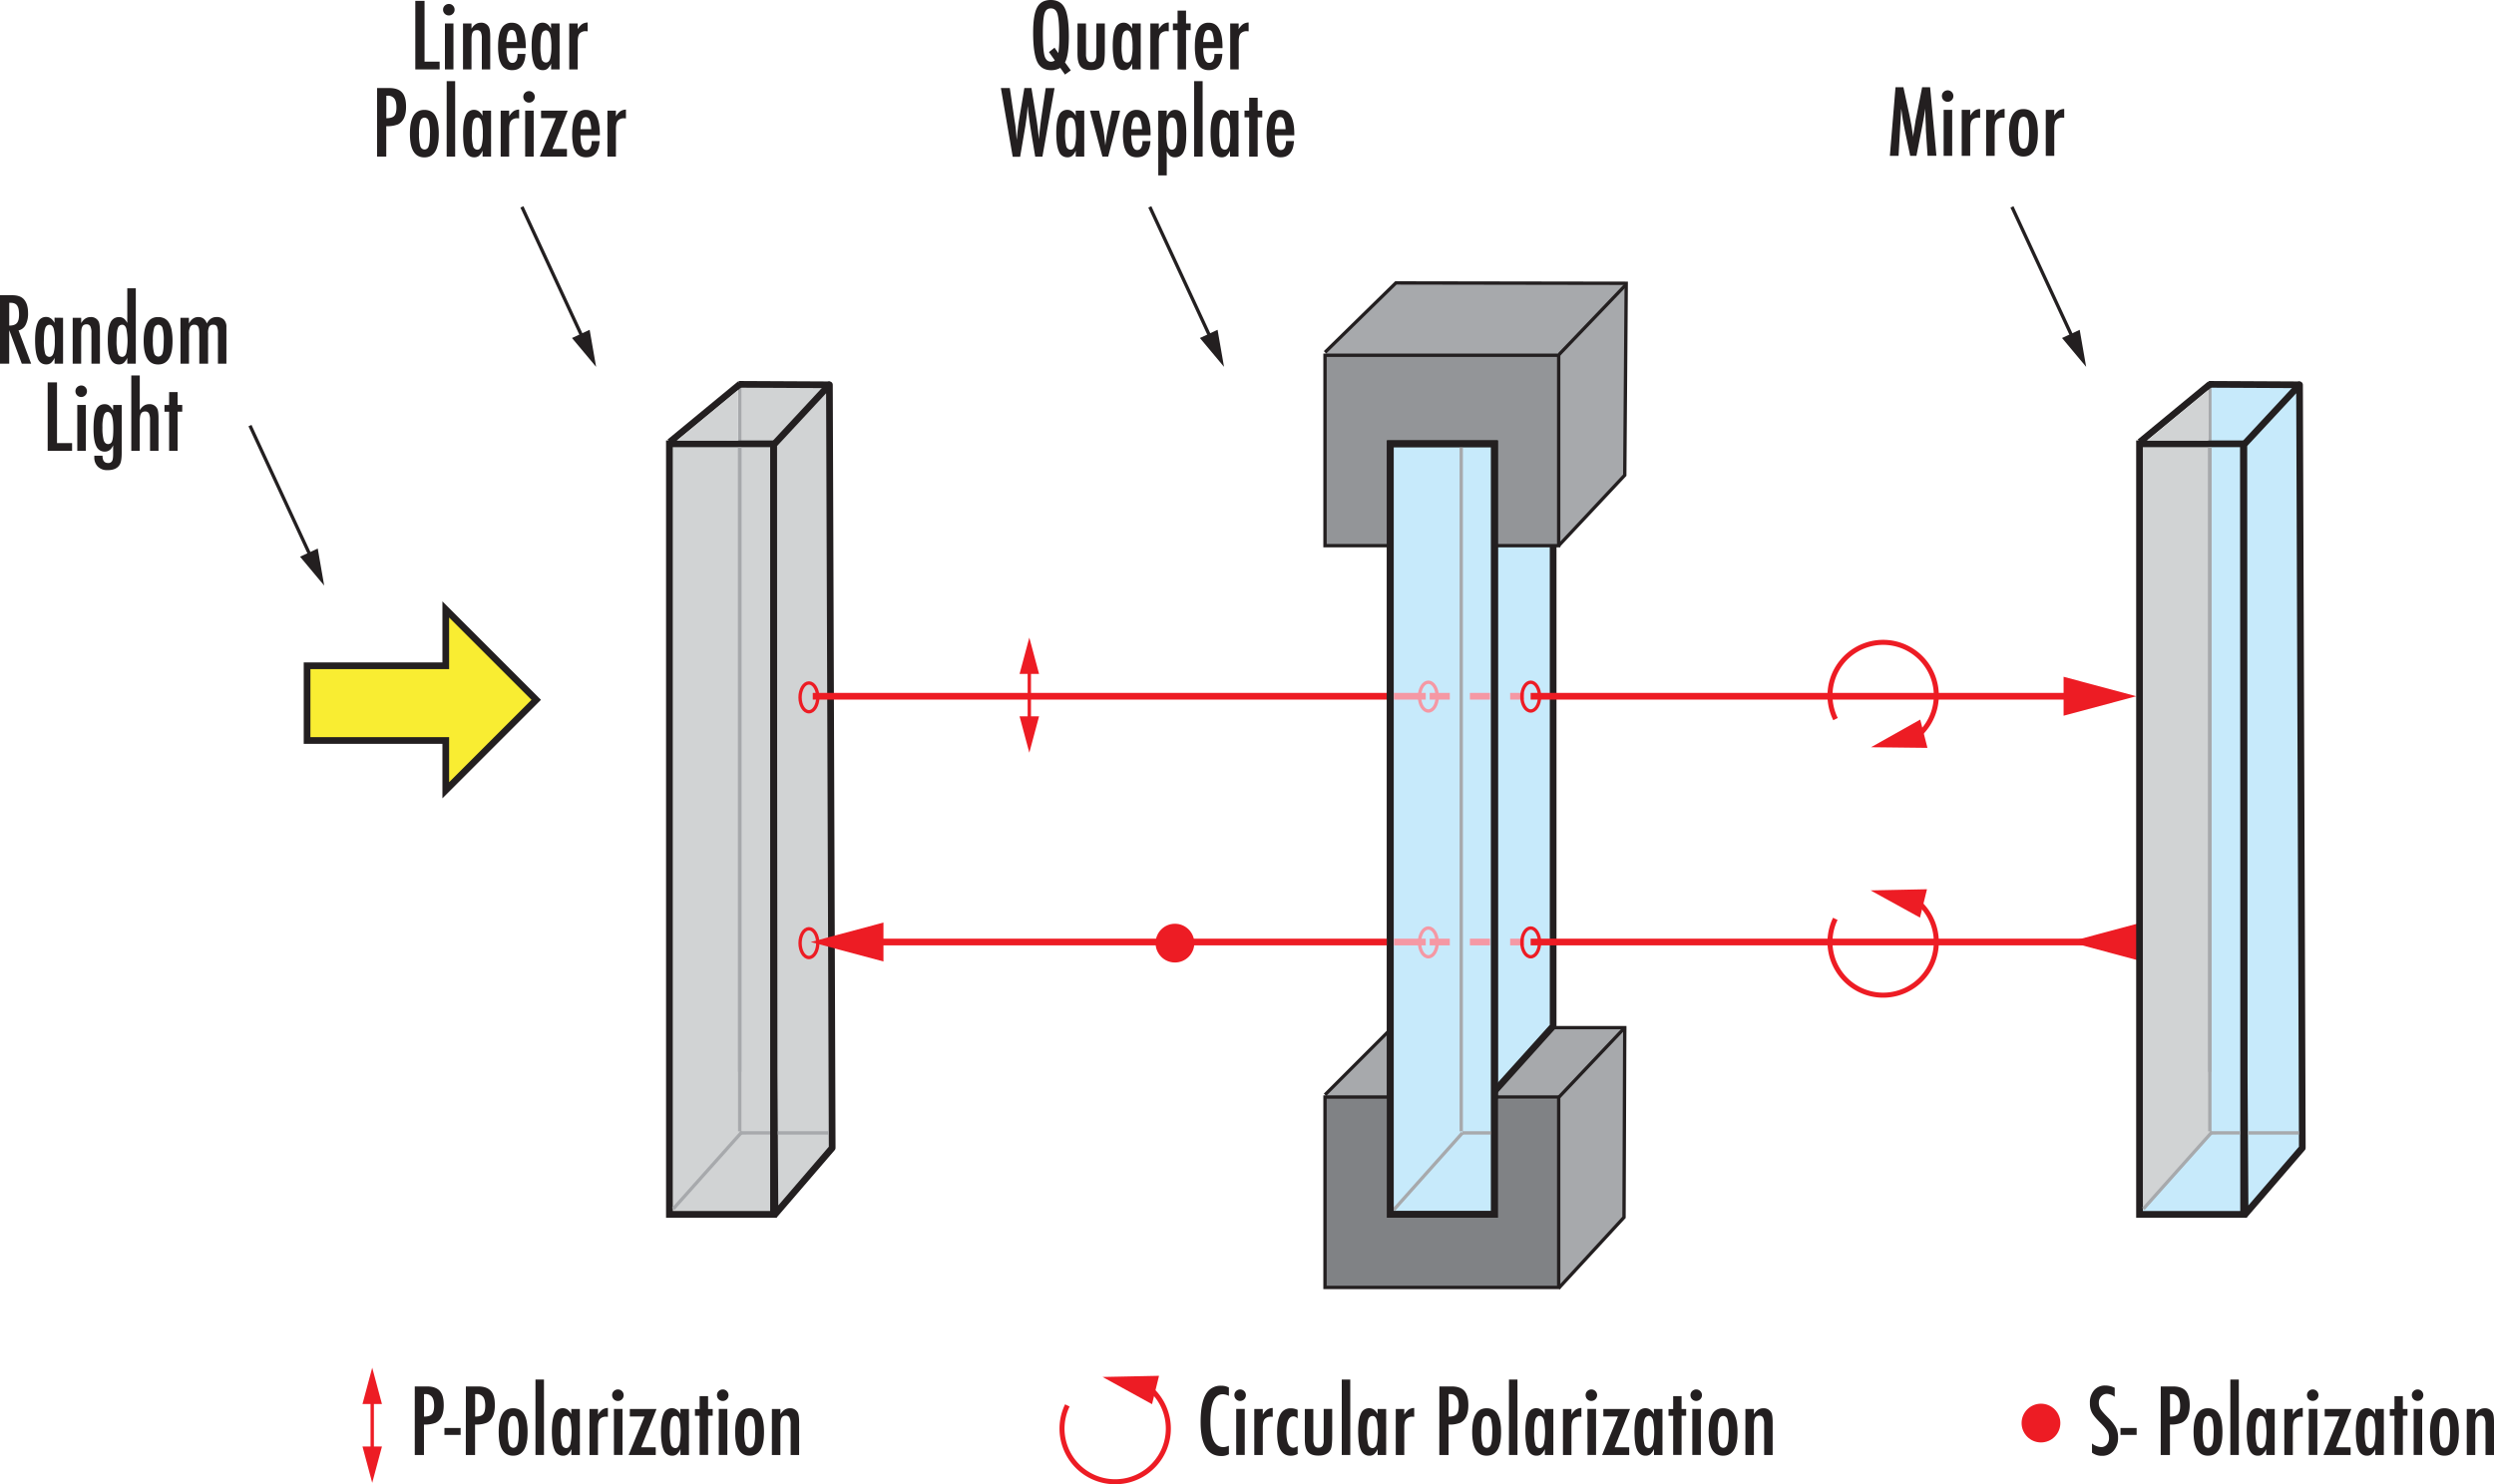 <svg xmlns="http://www.w3.org/2000/svg" xmlns:xlink="http://www.w3.org/1999/xlink" viewBox="0 0 1487.6 885.57"><defs><style>.cls-1,.cls-13,.cls-14,.cls-19,.cls-20,.cls-21,.cls-22,.cls-4,.cls-5,.cls-6,.cls-9{fill:none;}.cls-1,.cls-10,.cls-11,.cls-23,.cls-6,.cls-9{stroke:#231f20;}.cls-1,.cls-10,.cls-11,.cls-13,.cls-14,.cls-18,.cls-19,.cls-20,.cls-21,.cls-22,.cls-23,.cls-5,.cls-9{stroke-miterlimit:10;}.cls-1,.cls-10,.cls-13,.cls-18,.cls-19,.cls-23,.cls-6{stroke-width:4px;}.cls-10,.cls-18,.cls-2{fill:#c7eafb;}.cls-3{fill:#d1d3d4;}.cls-5{stroke:#a7a9ac;}.cls-11,.cls-20,.cls-21,.cls-5,.cls-9{stroke-width:2px;}.cls-6{stroke-linejoin:round;}.cls-7{clip-path:url(#clip-path);}.cls-8{fill:#a7a9ac;}.cls-11{fill:#939598;}.cls-12{fill:#231f20;}.cls-13,.cls-20,.cls-22{stroke:#ed1c24;}.cls-14,.cls-18,.cls-19,.cls-21{stroke:#f598a4;}.cls-14{stroke-width:5px;}.cls-15{fill:#ed1c24;}.cls-16{clip-path:url(#clip-path-2);}.cls-17{fill:#808285;}.cls-18{stroke-dasharray:12;}.cls-22{stroke-width:3px;}.cls-23{fill:#f9ed32;}</style><clipPath id="clip-path"><rect class="cls-1" x="399.28" y="264.8" width="62.09" height="459.74"/></clipPath><clipPath id="clip-path-2"><rect class="cls-1" x="1276.16" y="264.8" width="62.09" height="459.74"/></clipPath></defs><g id="Layer_2" data-name="Layer 2"><g id="Blue_Fill_20_C" data-name="Blue Fill 20%C"><polygon class="cls-2" points="1318.44 229.46 1371.61 230.12 1373.43 685.41 1338.91 725.04 1275.17 725.7 1312.16 671.04 1318.44 229.46"/></g><g id="Layer_1-2" data-name="Layer 1"><polygon class="cls-3" points="441.56 229.46 494.73 230.12 496.55 685.41 462.04 725.04 398.29 725.7 435.28 671.04 441.56 229.46"/><polygon class="cls-4" points="494.73 229.13 441.01 228.69 399.17 264.8 461.71 265.68 494.73 229.13"/><line class="cls-5" x1="441.23" y1="262.8" x2="441.23" y2="231.49"/><polygon class="cls-6" points="462.26 724.54 496.38 684.91 494.73 229.57 461.38 265.46 461.71 640.33 462.26 724.54"/><g class="cls-7"><polygon class="cls-3" points="399.62 264.14 441.23 229.57 441.67 675.88 398.73 724.99 399.62 264.14"/></g><rect class="cls-1" x="399.28" y="264.8" width="62.09" height="459.74"/><line class="cls-1" x1="399.47" y1="263.77" x2="441.45" y2="229.13"/><line class="cls-1" x1="494.92" y1="229.58" x2="440.57" y2="229.31"/><line class="cls-5" x1="401.6" y1="721.24" x2="442.62" y2="675.28"/><line class="cls-5" x1="459.35" y1="675.93" x2="441.3" y2="675.94"/><line class="cls-5" x1="494.4" y1="675.94" x2="463.95" y2="675.95"/><line class="cls-5" x1="441.23" y1="675" x2="441.23" y2="266.89"/><line class="cls-5" x1="441.23" y1="639.53" x2="441.23" y2="267.28"/><polygon class="cls-4" points="400.94 264.58 441.01 264.8 441.01 230.01 400.94 264.58"/><polygon class="cls-3" points="403.85 262.82 440.21 232.76 440.24 262.88 403.85 262.82"/><polygon class="cls-4" points="1371.61 229.13 1317.89 228.69 1276.05 264.8 1338.59 265.68 1371.61 229.13"/><line class="cls-5" x1="1318.11" y1="262.8" x2="1318.11" y2="231.49"/><polygon class="cls-8" points="790.33 654.09 832.6 612.25 970 612.69 968.68 726.75 929.92 769.02 790.33 654.09"/><polyline class="cls-9" points="790.33 653.21 830.4 613.13 969.12 613.13 968.68 726.31 929.71 768.58"/><line class="cls-9" x1="929.93" y1="654.53" x2="969.12" y2="613.13"/><polygon class="cls-10" points="890.73 651.88 926.4 612.25 926.4 314.01 862 315 864.97 639 890.73 651.88"/><polygon class="cls-6" points="1339.14 724.54 1373.26 684.91 1371.61 229.57 1338.26 265.46 1338.59 640.33 1339.14 724.54"/><polygon class="cls-8" points="790.33 210.64 832.6 168.8 970 169.24 968.68 283.3 929.92 325.57 790.33 210.64"/><rect class="cls-11" x="790.33" y="211.96" width="139.38" height="113.61"/><path class="cls-12" d="M247.4,827.21h7.26c3.49,0,6,.88,7.63,2.65s2.38,4.6,2.38,8.47q0,8.16-4.79,10.55a17.66,17.66,0,0,1-7,1.08v18.15H247.4Zm5.51,18q3.42,0,4.71-1.38t1.33-5c0-2.44-.43-4.22-1.27-5.35a4.68,4.68,0,0,0-4-1.7h-.77Z"/><path class="cls-12" d="M265.09,852h9.65v4.13h-9.65Z"/><path class="cls-12" d="M277.89,827.21h7.26c3.49,0,6,.88,7.62,2.65s2.39,4.6,2.39,8.47q0,8.16-4.8,10.55a17.61,17.61,0,0,1-7,1.08v18.15h-5.51Zm5.51,18q3.42,0,4.71-1.38t1.33-5c0-2.44-.43-4.22-1.27-5.35a4.69,4.69,0,0,0-4-1.7h-.77Z"/><path class="cls-12" d="M314.68,854.62q0,13.9-8.61,13.91t-8.61-14.12q0-14.17,8.59-14.17a8.19,8.19,0,0,1,3.85.85,6.75,6.75,0,0,1,2.69,2.62,13.73,13.73,0,0,1,1.57,4.48A34.17,34.17,0,0,1,314.68,854.62Zm-5.24-.13a26.61,26.61,0,0,0-.72-7.52c-.48-1.43-1.32-2.15-2.54-2.15a2.7,2.7,0,0,0-2.57,2.12,26,26,0,0,0-.72,7.39,25.7,25.7,0,0,0,.72,7.37,2.69,2.69,0,0,0,2.57,2.11,2.58,2.58,0,0,0,2.51-2.09C309.19,860.42,309.44,858,309.44,854.49Z"/><path class="cls-12" d="M319.4,823.1h5.06v45H319.4Z"/><path class="cls-12" d="M345.86,840.69v27.42H340.8v-3.53a8.88,8.88,0,0,1-2.17,3.1,4.51,4.51,0,0,1-2.86.85,5.26,5.26,0,0,1-5-3.5q-1.59-3.49-1.59-11,0-7.12,1.59-10.48a5.25,5.25,0,0,1,5-3.35q3.12,0,5,3.55v-3.1Zm-11.44,13.59a27.05,27.05,0,0,0,.71,7.55,2.68,2.68,0,0,0,2.6,2.14q1.69,0,2.46-2.22a35.46,35.46,0,0,0,0-14.7c-.51-1.49-1.33-2.23-2.46-2.23a2.7,2.7,0,0,0-2.57,2.12C334.66,848.25,334.42,850.69,334.42,854.28Z"/><path class="cls-12" d="M351.61,840.69h5.06v3.42a9.54,9.54,0,0,1,2.57-3.05,6.58,6.58,0,0,1,3.36-1v5.3a6.6,6.6,0,0,0-.9-.08,4.8,4.8,0,0,0-3.9,1.41c-.75.91-1.13,2.52-1.13,4.82v16.61h-5.06Z"/><path class="cls-12" d="M368.59,829a3.26,3.26,0,0,1,2.38,1,3.44,3.44,0,1,1-5.85,2.39,3.26,3.26,0,0,1,1-2.39A3.55,3.55,0,0,1,368.59,829Zm-2.39,11.65h5.09v27.42H366.2Z"/><path class="cls-12" d="M375.68,840.69H391.6l-9.16,22.83h8.69v4.59H374.94l9.49-22.94h-8.75Z"/><path class="cls-12" d="M410.94,840.69v27.42h-5.06v-3.53a8.75,8.75,0,0,1-2.17,3.1,4.49,4.49,0,0,1-2.86.85,5.26,5.26,0,0,1-5-3.5q-1.59-3.49-1.59-11,0-7.12,1.59-10.48a5.25,5.25,0,0,1,5-3.35q3.12,0,5,3.55v-3.1ZM399.5,854.28a27.45,27.45,0,0,0,.71,7.55,2.69,2.69,0,0,0,2.6,2.14q1.69,0,2.46-2.22a35.46,35.46,0,0,0,0-14.7c-.51-1.49-1.33-2.23-2.46-2.23a2.7,2.7,0,0,0-2.57,2.12C399.74,848.25,399.5,850.69,399.5,854.28Z"/><path class="cls-12" d="M417.3,833h5.06v7.68h2.75v4h-2.75v23.39H417.3V844.72h-2.78v-4h2.78Z"/><path class="cls-12" d="M431.12,829a3.26,3.26,0,0,1,2.39,1,3.44,3.44,0,1,1-5.85,2.39,3.26,3.26,0,0,1,1-2.39A3.54,3.54,0,0,1,431.12,829Zm-2.38,11.65h5.09v27.42h-5.09Z"/><path class="cls-12" d="M455.71,854.62q0,13.9-8.61,13.91t-8.61-14.12q0-14.17,8.58-14.17a8.2,8.2,0,0,1,3.86.85,6.73,6.73,0,0,1,2.68,2.62,13.5,13.5,0,0,1,1.58,4.48A35,35,0,0,1,455.71,854.62Zm-5.25-.13a27.09,27.09,0,0,0-.71-7.52,2.64,2.64,0,0,0-2.55-2.15,2.7,2.7,0,0,0-2.57,2.12,26.44,26.44,0,0,0-.71,7.39,26.17,26.17,0,0,0,.71,7.37,2.69,2.69,0,0,0,2.57,2.11,2.6,2.6,0,0,0,2.52-2.09C450.21,860.42,450.46,858,450.46,854.49Z"/><path class="cls-12" d="M460.42,840.69h5.06v3.15q2.17-3.6,5.62-3.6a5,5,0,0,1,4.76,2.62q.79,1.49.8,5.75v19.5H471.6l0-18.33a8.56,8.56,0,0,0-.66-3.95,2.4,2.4,0,0,0-2.28-1.17,3.13,3.13,0,0,0-1.47.31,2.27,2.27,0,0,0-1,1,5.53,5.53,0,0,0-.55,1.76,18.12,18.12,0,0,0-.17,2.67v17.73h-5.06Z"/><path class="cls-12" d="M733,827.87v5a8.44,8.44,0,0,0-3.55-1,5.76,5.76,0,0,0-3.36,1,6.92,6.92,0,0,0-2.32,3,18.75,18.75,0,0,0-1.35,5.1,52.89,52.89,0,0,0-.44,7.29q0,15.15,7.77,15.16a8.38,8.38,0,0,0,3.25-.85v5.06a8.93,8.93,0,0,1-4.45,1.11q-12.42,0-12.42-20.29,0-11,3-16.32a10,10,0,0,1,9.29-5.35A9.5,9.5,0,0,1,733,827.87Z"/><path class="cls-12" d="M739.75,829a3.43,3.43,0,0,1,2.39,5.85,3.42,3.42,0,0,1-5.86-2.46,3.27,3.27,0,0,1,1-2.39A3.51,3.51,0,0,1,739.75,829Zm-2.38,11.65h5.08v27.42h-5.08Z"/><path class="cls-12" d="M748.15,840.69h5.06v3.42a9.54,9.54,0,0,1,2.57-3.05,6.64,6.64,0,0,1,3.36-1v5.3a6.6,6.6,0,0,0-.9-.08,4.77,4.77,0,0,0-3.89,1.41c-.76.91-1.14,2.52-1.14,4.82v16.61h-5.06Z"/><path class="cls-12" d="M774,841.22v5.16a3.18,3.18,0,0,0-2.54-1.29q-4.19,0-4.19,9.06,0,9.61,4.16,9.61a4.43,4.43,0,0,0,2.57-1v4.74a8.62,8.62,0,0,1-4.08,1.06q-8.16,0-8.16-13.88,0-7.39,2-10.9a6.7,6.7,0,0,1,6.25-3.51A8.72,8.72,0,0,1,774,841.22Z"/><path class="cls-12" d="M778.29,840.69h5.06V859a7.3,7.3,0,0,0,.76,3.63,2.59,2.59,0,0,0,2.34,1.09,2.77,2.77,0,0,0,2.41-1,6.46,6.46,0,0,0,.69-3.49v-18.6h5.06v16.4q0,5.74-.85,7.68c-1.18,2.51-3.64,3.76-7.36,3.76-2.93,0-5-.74-6.25-2.23s-1.86-4-1.86-7.49Z"/><path class="cls-12" d="M800.33,823.1h5.06v45h-5.06Z"/><path class="cls-12" d="M826.79,840.69v27.42h-5.06v-3.53a8.63,8.63,0,0,1-2.17,3.1,4.49,4.49,0,0,1-2.86.85,5.23,5.23,0,0,1-5-3.5q-1.59-3.49-1.59-11,0-7.12,1.59-10.48a5.23,5.23,0,0,1,5-3.35c2.09,0,3.76,1.18,5,3.55v-3.1Zm-11.44,13.59a27,27,0,0,0,.72,7.55,2.68,2.68,0,0,0,2.59,2.14c1.13,0,2-.74,2.47-2.22a35.92,35.92,0,0,0,0-14.7c-.52-1.49-1.34-2.23-2.47-2.23a2.7,2.7,0,0,0-2.57,2.12C815.6,848.25,815.35,850.69,815.35,854.28Z"/><path class="cls-12" d="M832.54,840.69h5.06v3.42a9.67,9.67,0,0,1,2.57-3.05,6.64,6.64,0,0,1,3.36-1v5.3a6.6,6.6,0,0,0-.9-.08,4.78,4.78,0,0,0-3.89,1.41c-.76.91-1.14,2.52-1.14,4.82v16.61h-5.06Z"/><path class="cls-12" d="M858.55,827.21h7.26q5.25,0,7.63,2.65t2.38,8.47q0,8.16-4.79,10.55a17.66,17.66,0,0,1-7,1.08v18.15h-5.51Zm5.51,18q3.42,0,4.72-1.38t1.32-5q0-3.66-1.27-5.35a4.68,4.68,0,0,0-4-1.7h-.77Z"/><path class="cls-12" d="M895.35,854.62q0,13.9-8.61,13.91t-8.61-14.12q0-14.17,8.58-14.17a8.23,8.23,0,0,1,3.86.85,6.73,6.73,0,0,1,2.68,2.62,13.5,13.5,0,0,1,1.58,4.48A35,35,0,0,1,895.35,854.62Zm-5.25-.13a27.09,27.09,0,0,0-.71-7.52,2.64,2.64,0,0,0-2.55-2.15,2.7,2.7,0,0,0-2.57,2.12,26.44,26.44,0,0,0-.71,7.39,26.17,26.17,0,0,0,.71,7.37,2.69,2.69,0,0,0,2.57,2.11,2.6,2.6,0,0,0,2.52-2.09C889.85,860.42,890.1,858,890.1,854.49Z"/><path class="cls-12" d="M900.06,823.1h5.06v45h-5.06Z"/><path class="cls-12" d="M926.52,840.69v27.42h-5.06v-3.53a8.63,8.63,0,0,1-2.17,3.1,4.49,4.49,0,0,1-2.86.85,5.23,5.23,0,0,1-5-3.5q-1.59-3.49-1.59-11,0-7.12,1.59-10.48a5.23,5.23,0,0,1,5-3.35c2.09,0,3.76,1.18,5,3.55v-3.1Zm-11.44,13.59a27,27,0,0,0,.72,7.55,2.68,2.68,0,0,0,2.59,2.14c1.13,0,2-.74,2.47-2.22a35.92,35.92,0,0,0,0-14.7c-.52-1.49-1.34-2.23-2.47-2.23a2.7,2.7,0,0,0-2.57,2.12C915.33,848.25,915.08,850.69,915.08,854.28Z"/><path class="cls-12" d="M932.27,840.69h5.06v3.42a9.67,9.67,0,0,1,2.57-3.05,6.64,6.64,0,0,1,3.36-1v5.3a6.6,6.6,0,0,0-.9-.08,4.78,4.78,0,0,0-3.89,1.41c-.76.91-1.14,2.52-1.14,4.82v16.61h-5.06Z"/><path class="cls-12" d="M949.25,829a3.43,3.43,0,0,1,2.39,5.85,3.42,3.42,0,0,1-5.86-2.46,3.27,3.27,0,0,1,1-2.39A3.51,3.51,0,0,1,949.25,829Zm-2.38,11.65H952v27.42h-5.08Z"/><path class="cls-12" d="M956.35,840.69h15.92l-9.17,22.83h8.69v4.59H955.61l9.48-22.94h-8.74Z"/><path class="cls-12" d="M991.61,840.69v27.42h-5.06v-3.53a8.88,8.88,0,0,1-2.17,3.1,4.52,4.52,0,0,1-2.87.85q-3.4,0-5-3.5t-1.59-11q0-7.12,1.59-10.48a5.25,5.25,0,0,1,5-3.35q3.13,0,5,3.55v-3.1Zm-11.45,13.59a27,27,0,0,0,.72,7.55,2.68,2.68,0,0,0,2.6,2.14c1.12,0,1.95-.74,2.46-2.22a35.46,35.46,0,0,0,0-14.7c-.51-1.49-1.34-2.23-2.46-2.23a2.69,2.69,0,0,0-2.57,2.12C980.41,848.25,980.16,850.69,980.16,854.28Z"/><path class="cls-12" d="M998,833H1003v7.68h2.76v4H1003v23.39H998V844.72h-2.78v-4H998Z"/><path class="cls-12" d="M1011.79,829a3.43,3.43,0,0,1,2.39,5.85,3.42,3.42,0,0,1-5.86-2.46,3.27,3.27,0,0,1,1-2.39A3.51,3.51,0,0,1,1011.79,829Zm-2.38,11.65h5.08v27.42h-5.08Z"/><path class="cls-12" d="M1036.37,854.62q0,13.9-8.61,13.91t-8.61-14.12q0-14.17,8.59-14.17a8.16,8.16,0,0,1,3.85.85,6.75,6.75,0,0,1,2.69,2.62,13.73,13.73,0,0,1,1.58,4.48A35.11,35.11,0,0,1,1036.37,854.62Zm-5.24-.13a26.61,26.61,0,0,0-.72-7.52,2.63,2.63,0,0,0-2.54-2.15,2.7,2.7,0,0,0-2.57,2.12,26,26,0,0,0-.72,7.39,25.7,25.7,0,0,0,.72,7.37,2.69,2.69,0,0,0,2.57,2.11,2.6,2.6,0,0,0,2.52-2.09C1030.88,860.42,1031.13,858,1031.13,854.49Z"/><path class="cls-12" d="M1041.09,840.69h5.06v3.15c1.44-2.4,3.32-3.6,5.61-3.6a5,5,0,0,1,4.77,2.62q.79,1.49.8,5.75v19.5h-5.06l0-18.33a8.56,8.56,0,0,0-.66-3.95,2.4,2.4,0,0,0-2.28-1.17,3.13,3.13,0,0,0-1.47.31,2.29,2.29,0,0,0-1,1,5.3,5.3,0,0,0-.54,1.76,16.84,16.84,0,0,0-.17,2.67v17.73h-5.06Z"/><path class="cls-12" d="M1261.36,828.05v5.38a8.08,8.08,0,0,0-4.53-1.8,4.53,4.53,0,0,0-3.55,1.54,5.43,5.43,0,0,0-1.38,3.89,6.71,6.71,0,0,0,1,3.68,16.09,16.09,0,0,0,1.66,2.12c.76.87,1.76,1.91,3,3.13a24.69,24.69,0,0,1,4.58,5.9,13,13,0,0,1,1.22,5.91,11.46,11.46,0,0,1-2.68,7.82,8.8,8.8,0,0,1-6.86,3,9.55,9.55,0,0,1-6-1.93v-5.46a9.36,9.36,0,0,0,5.35,2.14,4.36,4.36,0,0,0,3.52-1.49,6.08,6.08,0,0,0,1.27-4.07,8.09,8.09,0,0,0-1-4,16.67,16.67,0,0,0-1.4-1.95c-.6-.73-1.35-1.54-2.25-2.45-1.4-1.37-2.55-2.59-3.47-3.65a17.28,17.28,0,0,1-2-2.78,12.19,12.19,0,0,1-1.27-5.88,11,11,0,0,1,2.49-7.6,8.57,8.57,0,0,1,6.75-2.84A12,12,0,0,1,1261.36,828.05Z"/><path class="cls-12" d="M1264.8,852h9.64v4.13h-9.64Z"/><path class="cls-12" d="M1288.83,827.21h7.25q5.25,0,7.63,2.65t2.39,8.47q0,8.16-4.8,10.55a17.66,17.66,0,0,1-7,1.08v18.15h-5.5Zm5.5,18q3.42,0,4.72-1.38c.88-.94,1.33-2.6,1.33-5s-.43-4.22-1.28-5.35a4.67,4.67,0,0,0-4-1.7h-.77Z"/><path class="cls-12" d="M1325.62,854.62q0,13.9-8.61,13.91t-8.61-14.12q0-14.17,8.58-14.17a8.2,8.2,0,0,1,3.86.85,6.82,6.82,0,0,1,2.69,2.62,13.73,13.73,0,0,1,1.57,4.48A34.17,34.17,0,0,1,1325.62,854.62Zm-5.25-.13a26.71,26.71,0,0,0-.71-7.52,2.64,2.64,0,0,0-2.54-2.15,2.7,2.7,0,0,0-2.57,2.12,26,26,0,0,0-.72,7.39,25.7,25.7,0,0,0,.72,7.37,2.69,2.69,0,0,0,2.57,2.11,2.58,2.58,0,0,0,2.51-2.09C1320.13,860.42,1320.37,858,1320.37,854.49Z"/><path class="cls-12" d="M1330.33,823.1h5.06v45h-5.06Z"/><path class="cls-12" d="M1356.8,840.69v27.42h-5.06v-3.53a8.76,8.76,0,0,1-2.18,3.1,4.47,4.47,0,0,1-2.86.85q-3.4,0-5-3.5t-1.59-11q0-7.12,1.59-10.48a5.25,5.25,0,0,1,5-3.35c2.09,0,3.76,1.18,5,3.55v-3.1Zm-11.45,13.59a27,27,0,0,0,.72,7.55,2.68,2.68,0,0,0,2.59,2.14c1.13,0,1.95-.74,2.47-2.22a35.46,35.46,0,0,0,0-14.7c-.52-1.49-1.34-2.23-2.47-2.23a2.7,2.7,0,0,0-2.57,2.12C1345.6,848.25,1345.35,850.69,1345.35,854.28Z"/><path class="cls-12" d="M1362.54,840.69h5.06v3.42a9.8,9.8,0,0,1,2.57-3.05,6.65,6.65,0,0,1,3.37-1v5.3a6.88,6.88,0,0,0-.9-.08,4.8,4.8,0,0,0-3.9,1.41c-.76.91-1.14,2.52-1.14,4.82v16.61h-5.06Z"/><path class="cls-12" d="M1379.52,829a3.41,3.41,0,0,1,3.39,3.41,3.43,3.43,0,1,1-6.86,0,3.27,3.27,0,0,1,1-2.39A3.51,3.51,0,0,1,1379.52,829Zm-2.38,11.65h5.09v27.42h-5.09Z"/><path class="cls-12" d="M1386.62,840.69h15.92l-9.16,22.83h8.69v4.59h-16.19l9.48-22.94h-8.74Z"/><path class="cls-12" d="M1421.88,840.69v27.42h-5.06v-3.53a8.88,8.88,0,0,1-2.17,3.1,4.51,4.51,0,0,1-2.86.85,5.26,5.26,0,0,1-5-3.5q-1.59-3.49-1.59-11,0-7.12,1.59-10.48a5.25,5.25,0,0,1,5-3.35q3.12,0,5,3.55v-3.1Zm-11.44,13.59a27.05,27.05,0,0,0,.71,7.55,2.68,2.68,0,0,0,2.6,2.14q1.7,0,2.46-2.22a35.46,35.46,0,0,0,0-14.7c-.51-1.49-1.33-2.23-2.46-2.23a2.7,2.7,0,0,0-2.57,2.12C1410.68,848.25,1410.44,850.69,1410.44,854.28Z"/><path class="cls-12" d="M1428.24,833h5v7.68h2.76v4h-2.76v23.39h-5V844.72h-2.79v-4h2.79Z"/><path class="cls-12" d="M1442.06,829a3.41,3.41,0,0,1,3.39,3.41,3.43,3.43,0,1,1-6.86,0,3.27,3.27,0,0,1,1-2.39A3.51,3.51,0,0,1,1442.06,829Zm-2.38,11.65h5.08v27.42h-5.08Z"/><path class="cls-12" d="M1466.64,854.62q0,13.9-8.6,13.91t-8.61-14.12q0-14.17,8.58-14.17a8.16,8.16,0,0,1,3.85.85,6.75,6.75,0,0,1,2.69,2.62,13.73,13.73,0,0,1,1.58,4.48A35.11,35.11,0,0,1,1466.64,854.62Zm-5.24-.13a26.61,26.61,0,0,0-.72-7.52,2.63,2.63,0,0,0-2.54-2.15,2.7,2.7,0,0,0-2.57,2.12,38.71,38.71,0,0,0,0,14.76,2.69,2.69,0,0,0,2.57,2.11,2.6,2.6,0,0,0,2.52-2.09C1461.15,860.42,1461.4,858,1461.4,854.49Z"/><path class="cls-12" d="M1471.36,840.69h5.06v3.15q2.17-3.6,5.61-3.6a5,5,0,0,1,4.77,2.62q.79,1.49.8,5.75v19.5h-5.06l0-18.33a8.56,8.56,0,0,0-.66-3.95,2.4,2.4,0,0,0-2.28-1.17,3.13,3.13,0,0,0-1.47.31,2.29,2.29,0,0,0-1,1,5.81,5.81,0,0,0-.54,1.76,18.12,18.12,0,0,0-.17,2.67v17.73h-5.06Z"/><path class="cls-12" d="M638.71,42l-3.47,2.49-2.81-4a10.83,10.83,0,0,1-5.33,1.4q-6,0-8.42-5-2.43-5.19-2.44-17.38,0-10.65,2.39-15.07T626.71,0q6,0,8.42,4.9t2.41,17q0,11-2.3,15.33ZM629,28.45l2.28,3.23a63.58,63.58,0,0,0,.55-8.85c0-7-.33-11.78-1-14.25s-2-3.57-4-3.57-3.14,1-3.79,3-1,5.87-1,11.76q0,9.95,1,13.57c.67,2.31,2,3.47,3.92,3.47a3.8,3.8,0,0,0,2.22-.75l-3.5-5Z"/><path class="cls-12" d="M642.71,14h5.06V32.34a7.18,7.18,0,0,0,.75,3.63,2.57,2.57,0,0,0,2.35,1.09,2.78,2.78,0,0,0,2.41-1,6.57,6.57,0,0,0,.68-3.49V14H659v16.4q0,5.75-.84,7.68c-1.19,2.51-3.64,3.76-7.37,3.76q-4.39,0-6.25-2.22c-1.24-1.5-1.85-4-1.85-7.5Z"/><path class="cls-12" d="M680.4,14V41.43h-5.06V37.91A8.7,8.7,0,0,1,673.17,41a4.51,4.51,0,0,1-2.86.85,5.25,5.25,0,0,1-5-3.49q-1.59-3.51-1.59-11,0-7.12,1.59-10.48a5.25,5.25,0,0,1,5-3.35c2.08,0,3.76,1.19,5,3.55V14ZM669,27.6a27.45,27.45,0,0,0,.71,7.55,2.7,2.7,0,0,0,2.6,2.15c1.13,0,2-.75,2.46-2.23a25.83,25.83,0,0,0,.77-7.34,25.94,25.94,0,0,0-.77-7.36c-.51-1.48-1.33-2.23-2.46-2.23a2.7,2.7,0,0,0-2.57,2.12C669.2,21.57,669,24,669,27.6Z"/><path class="cls-12" d="M686.15,14h5.06v3.42a9.66,9.66,0,0,1,2.57-3,6.61,6.61,0,0,1,3.36-1v5.29a6.6,6.6,0,0,0-.9-.08A4.77,4.77,0,0,0,692.35,20c-.76.92-1.14,2.52-1.14,4.82V41.43h-5.06Z"/><path class="cls-12" d="M702.39,6.33h5.05V14h2.76v4h-2.76V41.43h-5.05V18H699.6V14h2.79Z"/><path class="cls-12" d="M724.37,32.18h4.72q-.55,9.68-8,9.67a8,8,0,0,1-3.77-.82,6.49,6.49,0,0,1-2.61-2.54,13.23,13.23,0,0,1-1.53-4.37,35.86,35.86,0,0,1-.49-6.31q0-7.26,2-10.75a6.75,6.75,0,0,1,6.26-3.5q8.25,0,8.24,14.52v.63H717.7q0,8.81,3.49,8.8Q724.37,37.51,724.37,32.18Zm-.26-7.12a18.8,18.8,0,0,0-1-5.67,2.31,2.31,0,0,0-2.23-1.51,2.27,2.27,0,0,0-2.22,1.51,18.17,18.17,0,0,0-1,5.67Z"/><path class="cls-12" d="M733.77,14h5.06v3.42a9.92,9.92,0,0,1,2.57-3,6.65,6.65,0,0,1,3.37-1v5.29a6.88,6.88,0,0,0-.9-.08A4.8,4.8,0,0,0,740,20c-.76.92-1.14,2.52-1.14,4.82V41.43h-5.06Z"/><path class="cls-12" d="M597,52.53h5.32l2.79,19,.45,2.81c.21,1.52.37,2.9.47,4.16l.29,3.47a4.29,4.29,0,0,1,.06.48c0,.23,0,.52.08.87l.13-1.33c.21-2.31.44-4.44.67-6.38s.5-3.73.79-5.38L611,52.53h4.23L618,69.72q.62,3.81,1,7.07c.27,2.18.5,4.25.67,6.23q.27-3.13.6-6c.22-1.94.46-3.85.7-5.72l.4-2.73,2.36-16H629l-7.23,40.9h-4.29l-2.89-17.67c0-.07-.06-.36-.13-.87s-.18-1.25-.32-2.2l-.56-4.08c0-.32-.09-.8-.17-1.43s-.16-1.44-.25-2.41l-.13-1.7c0,.41-.07.76-.11,1.06s-.06.55-.08.74c-.09,1.17-.16,2.07-.22,2.72s-.11,1-.12,1.18l-.56,3.92c-.12.9-.22,1.6-.29,2.12s-.13.83-.16,1l-3,17.67h-4.43Z"/><path class="cls-12" d="M646.72,66V93.43h-5.06V89.91A8.7,8.7,0,0,1,639.49,93a4.51,4.51,0,0,1-2.86.85,5.25,5.25,0,0,1-5-3.49q-1.59-3.51-1.59-11,0-7.12,1.59-10.48a5.25,5.25,0,0,1,5-3.35c2.08,0,3.76,1.19,5,3.55V66ZM635.28,79.6a27.45,27.45,0,0,0,.71,7.55,2.7,2.7,0,0,0,2.6,2.15c1.13,0,1.95-.75,2.46-2.23a25.83,25.83,0,0,0,.77-7.34,25.94,25.94,0,0,0-.77-7.36c-.51-1.48-1.33-2.23-2.46-2.23A2.7,2.7,0,0,0,636,72.26C635.52,73.57,635.28,76,635.28,79.6Z"/><path class="cls-12" d="M650.14,66h5.43l2,8.69c.41,1.77.75,3.63,1,5.6s.51,4.12.69,6.45a9.4,9.4,0,0,0,.15-1l.61-4.08q.35-2.32,1.35-7L663.22,66h4.9L661,93.43h-3.42Z"/><path class="cls-12" d="M681.47,84.18h4.72q-.56,9.67-8,9.67a8,8,0,0,1-3.77-.82,6.61,6.61,0,0,1-2.61-2.54,13.23,13.23,0,0,1-1.53-4.37,35.86,35.86,0,0,1-.49-6.31q0-7.26,2-10.75a6.75,6.75,0,0,1,6.27-3.5q8.24,0,8.23,14.52v.63H674.8q0,8.81,3.49,8.8Q681.47,89.51,681.47,84.18Zm-.26-7.12a18.48,18.48,0,0,0-1-5.67A2.31,2.31,0,0,0,678,69.88a2.27,2.27,0,0,0-2.22,1.51,18.48,18.48,0,0,0-1,5.67Z"/><path class="cls-12" d="M690.88,104.66V66h5.06v3.55a8.55,8.55,0,0,1,2.17-3.12,4.53,4.53,0,0,1,2.91-.88q3.39,0,5,3.51t1.57,11q0,7.32-1.61,10.52a5.32,5.32,0,0,1-5.11,3.28,4.69,4.69,0,0,1-2.79-.77A4.79,4.79,0,0,1,697,92a11.12,11.12,0,0,1-1.06-1.66v14.3Zm11.44-24.79q0-5.59-.74-7.58A2.66,2.66,0,0,0,699,70.14c-1.17,0-2,.75-2.49,2.23a24.59,24.59,0,0,0-.74,7.36,24.63,24.63,0,0,0,.74,7.37c.51,1.46,1.34,2.2,2.49,2.2a2.7,2.7,0,0,0,2.57-2.12Q702.32,85.22,702.32,79.87Z"/><path class="cls-12" d="M712.28,48.42h5.06v45h-5.06Z"/><path class="cls-12" d="M738.74,66V93.43h-5.06V89.91A8.7,8.7,0,0,1,731.51,93a4.49,4.49,0,0,1-2.86.85,5.25,5.25,0,0,1-5-3.49q-1.59-3.51-1.59-11,0-7.12,1.59-10.48a5.25,5.25,0,0,1,5-3.35c2.08,0,3.76,1.19,5,3.55V66ZM727.3,79.6a27.45,27.45,0,0,0,.71,7.55,2.7,2.7,0,0,0,2.6,2.15c1.13,0,1.95-.75,2.46-2.23a25.83,25.83,0,0,0,.77-7.34,25.94,25.94,0,0,0-.77-7.36c-.51-1.48-1.33-2.23-2.46-2.23A2.7,2.7,0,0,0,728,72.26C727.54,73.57,727.3,76,727.3,79.6Z"/><path class="cls-12" d="M745.1,58.33h5.06V66h2.75v4h-2.75V93.43H745.1V70h-2.78V66h2.78Z"/><path class="cls-12" d="M767.08,84.18h4.72q-.56,9.67-7.95,9.67a8,8,0,0,1-3.77-.82,6.61,6.61,0,0,1-2.61-2.54A13,13,0,0,1,756,86.12a34.92,34.92,0,0,1-.49-6.31q0-7.26,2-10.75a6.75,6.75,0,0,1,6.27-3.5q8.24,0,8.23,14.52v.63H760.41q0,8.81,3.5,8.8Q767.08,89.51,767.08,84.18Zm-.26-7.12a18.48,18.48,0,0,0-1-5.67,2.31,2.31,0,0,0-2.23-1.51,2.27,2.27,0,0,0-2.22,1.51,18.48,18.48,0,0,0-1,5.67Z"/><path class="cls-12" d="M247.72.53h5.51V36.77h9v4.66H247.72Z"/><path class="cls-12" d="M267.77,2.36a3.24,3.24,0,0,1,2.38,1,3.28,3.28,0,0,1,1,2.41,3.28,3.28,0,0,1-1,2.44,3.44,3.44,0,0,1-4.87,0,3.34,3.34,0,0,1-1-2.46,3.29,3.29,0,0,1,1-2.39A3.51,3.51,0,0,1,267.77,2.36ZM265.39,14h5.08V41.43h-5.08Z"/><path class="cls-12" d="M276.17,14h5.06v3.15c1.44-2.4,3.32-3.6,5.61-3.6a5,5,0,0,1,4.77,2.62q.79,1.49.79,5.75v19.5h-5l0-18.33a8.56,8.56,0,0,0-.66-4A2.39,2.39,0,0,0,284.38,18a3.26,3.26,0,0,0-1.47.3,2.29,2.29,0,0,0-1,1A5.3,5.3,0,0,0,281.4,21a17,17,0,0,0-.17,2.68V41.43h-5.06Z"/><path class="cls-12" d="M308.72,32.18h4.72q-.56,9.68-7.95,9.67a8,8,0,0,1-3.77-.82,6.55,6.55,0,0,1-2.61-2.54,13.23,13.23,0,0,1-1.53-4.37,35.86,35.86,0,0,1-.49-6.31q0-7.26,2-10.75a6.75,6.75,0,0,1,6.26-3.5q8.25,0,8.24,14.52v.63H302.05q0,8.81,3.49,8.8Q308.72,37.51,308.72,32.18Zm-.26-7.12a18.48,18.48,0,0,0-1-5.67,2.31,2.31,0,0,0-2.23-1.51A2.27,2.27,0,0,0,303,19.39a18.17,18.17,0,0,0-1,5.67Z"/><path class="cls-12" d="M333.78,14V41.43h-5.06V37.91A8.7,8.7,0,0,1,326.55,41a4.51,4.51,0,0,1-2.86.85,5.25,5.25,0,0,1-5-3.49q-1.59-3.51-1.59-11,0-7.12,1.59-10.48a5.25,5.25,0,0,1,5-3.35c2.08,0,3.76,1.19,5,3.55V14ZM322.34,27.6a27.45,27.45,0,0,0,.71,7.55,2.7,2.7,0,0,0,2.6,2.15c1.13,0,2-.75,2.46-2.23a25.83,25.83,0,0,0,.77-7.34,25.94,25.94,0,0,0-.77-7.36c-.51-1.48-1.33-2.23-2.46-2.23a2.7,2.7,0,0,0-2.57,2.12C322.58,21.57,322.34,24,322.34,27.6Z"/><path class="cls-12" d="M339.53,14h5.06v3.42a9.66,9.66,0,0,1,2.57-3,6.61,6.61,0,0,1,3.36-1v5.29a6.6,6.6,0,0,0-.9-.08A4.77,4.77,0,0,0,345.73,20c-.76.92-1.14,2.52-1.14,4.82V41.43h-5.06Z"/><path class="cls-12" d="M224.93,52.53h7.25q5.25,0,7.63,2.65c1.59,1.78,2.39,4.61,2.39,8.47q0,8.16-4.8,10.55a17.66,17.66,0,0,1-7,1.08V93.43h-5.5Zm5.5,18q3.42,0,4.72-1.38t1.32-5q0-3.66-1.27-5.35a4.67,4.67,0,0,0-4-1.69h-.77Z"/><path class="cls-12" d="M261.72,80q0,13.9-8.61,13.9T244.5,79.73q0-14.16,8.58-14.17a8.2,8.2,0,0,1,3.86.85A6.8,6.8,0,0,1,259.62,69a13.67,13.67,0,0,1,1.58,4.48A34.28,34.28,0,0,1,261.72,80Zm-5.25-.14a27.09,27.09,0,0,0-.71-7.52,2.64,2.64,0,0,0-2.55-2.15,2.69,2.69,0,0,0-2.56,2.12,26,26,0,0,0-.72,7.39,25.7,25.7,0,0,0,.72,7.37,2.69,2.69,0,0,0,2.56,2.12,2.6,2.6,0,0,0,2.52-2.1C256.23,85.74,256.47,83.33,256.47,79.81Z"/><path class="cls-12" d="M266.43,48.42h5.06v45h-5.06Z"/><path class="cls-12" d="M292.9,66V93.43h-5.06V89.91A8.7,8.7,0,0,1,285.66,93a4.47,4.47,0,0,1-2.86.85c-2.28,0-3.94-1.16-5-3.49s-1.59-6-1.59-11q0-7.12,1.59-10.48a5.24,5.24,0,0,1,5-3.35c2.09,0,3.76,1.19,5,3.55V66ZM281.45,79.6a27,27,0,0,0,.72,7.55,2.69,2.69,0,0,0,2.59,2.15c1.13,0,1.95-.75,2.47-2.23a25.9,25.9,0,0,0,.76-7.34,26,26,0,0,0-.76-7.36c-.52-1.48-1.34-2.23-2.47-2.23a2.7,2.7,0,0,0-2.57,2.12Q281.46,74.22,281.45,79.6Z"/><path class="cls-12" d="M298.64,66h5.06v3.42a9.79,9.79,0,0,1,2.57-3.05,6.65,6.65,0,0,1,3.37-1v5.29a6.88,6.88,0,0,0-.9-.08,4.8,4.8,0,0,0-3.9,1.41c-.76.92-1.14,2.52-1.14,4.82V93.43h-5.06Z"/><path class="cls-12" d="M315.62,54.36A3.43,3.43,0,0,1,318,60.21a3.42,3.42,0,0,1-5.86-2.46,3.29,3.29,0,0,1,1-2.39A3.51,3.51,0,0,1,315.62,54.36ZM313.24,66h5.08V93.43h-5.08Z"/><path class="cls-12" d="M322.72,66h15.92l-9.16,22.84h8.68v4.58H322l9.48-22.94h-8.74Z"/><path class="cls-12" d="M352.92,84.18h4.71q-.56,9.67-7.94,9.67a8.05,8.05,0,0,1-3.78-.82,6.61,6.61,0,0,1-2.61-2.54,13.23,13.23,0,0,1-1.52-4.37,34.92,34.92,0,0,1-.49-6.31q0-7.26,2-10.75a6.75,6.75,0,0,1,6.26-3.5q8.24,0,8.24,14.52v.63H346.24q0,8.81,3.5,8.8Q352.92,89.51,352.92,84.18Zm-.27-7.12a18.48,18.48,0,0,0-1-5.67,2.39,2.39,0,0,0-4.45,0,18.8,18.8,0,0,0-1,5.67Z"/><path class="cls-12" d="M362.32,66h5.06v3.42A9.79,9.79,0,0,1,370,66.38a6.64,6.64,0,0,1,3.36-1v5.29a6.6,6.6,0,0,0-.9-.08A4.78,4.78,0,0,0,368.52,72c-.76.92-1.14,2.52-1.14,4.82V93.43h-5.06Z"/><path class="cls-12" d="M0,176.14H7.26c3,0,5.23.71,6.7,2.15q2.77,2.78,2.78,8.5a14.61,14.61,0,0,1-1.47,7.06,6.34,6.34,0,0,1-4.2,3.3L18.59,217H13l-7.5-20v20H0Zm5.51,18.12q3.21,0,4.53-1.49t1.32-5a16.92,16.92,0,0,0-.27-3.26,5.92,5.92,0,0,0-.88-2.2,3.52,3.52,0,0,0-1.54-1.24,5.59,5.59,0,0,0-2.23-.4H5.51Z"/><path class="cls-12" d="M37.61,189.62V217H32.55v-3.52a8.57,8.57,0,0,1-2.17,3.09,4.49,4.49,0,0,1-2.86.85,5.22,5.22,0,0,1-5-3.49q-1.59-3.51-1.59-11,0-7.12,1.59-10.48a5.23,5.23,0,0,1,5-3.35c2.08,0,3.76,1.19,5,3.55v-3.1ZM26.17,203.21a27,27,0,0,0,.72,7.55,2.69,2.69,0,0,0,2.59,2.15c1.13,0,1.95-.75,2.47-2.23a25.9,25.9,0,0,0,.76-7.34A26,26,0,0,0,32,196c-.52-1.48-1.34-2.23-2.47-2.23a2.7,2.7,0,0,0-2.57,2.12Q26.18,197.84,26.17,203.21Z"/><path class="cls-12" d="M43.36,189.62h5.06v3.15q2.17-3.6,5.62-3.6a5,5,0,0,1,4.76,2.62q.8,1.49.8,5.75V217H54.54l0-18.33a8.56,8.56,0,0,0-.66-4,2.39,2.39,0,0,0-2.28-1.16,3.26,3.26,0,0,0-1.47.3,2.27,2.27,0,0,0-1,1,5.53,5.53,0,0,0-.55,1.76,18.27,18.27,0,0,0-.17,2.68V217H43.36Z"/><path class="cls-12" d="M81,172v45H75.92v-3.52a8.7,8.7,0,0,1-2.18,3.09,4.51,4.51,0,0,1-2.88.85q-3.39,0-5-3.48T64.29,203a41.49,41.49,0,0,1,.4-6.23,15.34,15.34,0,0,1,1.2-4.32A5.82,5.82,0,0,1,68,190a5.5,5.5,0,0,1,3-.81,4.53,4.53,0,0,1,2.75.8A5.11,5.11,0,0,1,74.83,191a11,11,0,0,1,1.09,1.69V172ZM69.53,203.21a27,27,0,0,0,.72,7.55,2.69,2.69,0,0,0,2.59,2.15c1.13,0,2-.75,2.47-2.23a35.46,35.46,0,0,0,0-14.7c-.52-1.48-1.34-2.23-2.47-2.23a2.7,2.7,0,0,0-2.57,2.12Q69.54,197.84,69.53,203.21Z"/><path class="cls-12" d="M102.91,203.56q0,13.91-8.61,13.9t-8.61-14.12q0-14.16,8.58-14.17a8.2,8.2,0,0,1,3.86.85,6.82,6.82,0,0,1,2.69,2.62,13.9,13.9,0,0,1,1.57,4.48A34.28,34.28,0,0,1,102.91,203.56Zm-5.25-.14A27.09,27.09,0,0,0,97,195.9a2.64,2.64,0,0,0-2.54-2.15,2.69,2.69,0,0,0-2.57,2.12,26,26,0,0,0-.72,7.39,25.7,25.7,0,0,0,.72,7.37,2.69,2.69,0,0,0,2.57,2.12,2.6,2.6,0,0,0,2.51-2.1C97.42,209.35,97.66,206.94,97.66,203.42Z"/><path class="cls-12" d="M107.62,189.62h5.06V193c1.4-2.56,3.25-3.84,5.57-3.84q3.78,0,5.13,3.84c1.35-2.56,3.25-3.84,5.73-3.84a6,6,0,0,1,4.41,1.53,6.1,6.1,0,0,1,1.52,4.49V217H130V199a9.82,9.82,0,0,0-.58-4.16,2.21,2.21,0,0,0-2.17-1.09,2.66,2.66,0,0,0-2.49,1.12,9,9,0,0,0-.64,4.13v18h-5.24V199a17,17,0,0,0-.15-2.46,4.5,4.5,0,0,0-.49-1.62,2.14,2.14,0,0,0-.9-.89,3.14,3.14,0,0,0-1.38-.28,2.71,2.71,0,0,0-2.49,1.2,8.12,8.12,0,0,0-.74,4.05v18h-5.06Z"/><path class="cls-12" d="M28.44,228.14H34v36.24h9V269H28.44Z"/><path class="cls-12" d="M48.49,230a3.24,3.24,0,0,1,2.38,1A3.44,3.44,0,1,1,45,233.36,3.28,3.28,0,0,1,46,231,3.55,3.55,0,0,1,48.49,230ZM46.1,241.62h5.09V269H46.1Z"/><path class="cls-12" d="M67.51,241.62h5.08v28.29q0,5.08-1,7-1.86,3.6-7.45,3.6a7.81,7.81,0,0,1-5.77-2.09,7.71,7.71,0,0,1-2.12-5.7l0-.84h4.9q0,4.36,3.25,4.37a2.51,2.51,0,0,0,2.41-1.12c.45-.7.67-2.11.67-4.21V265.7q-1.62,3.76-5,3.76a5.34,5.34,0,0,1-5.07-3.34q-1.63-3.33-1.63-10.43,0-7.53,1.56-11.1a5.26,5.26,0,0,1,5.12-3.42,4.39,4.39,0,0,1,2.75.82,9.66,9.66,0,0,1,2.23,2.92Zm.08,14q0-9.83-3.39-9.83c-1.08,0-1.87.74-2.36,2.22a24.08,24.08,0,0,0-.74,7.08,27.49,27.49,0,0,0,.76,7.6c.53,1.51,1.42,2.26,2.65,2.26a2.48,2.48,0,0,0,2.41-2Q67.6,261,67.59,255.58Z"/><path class="cls-12" d="M78.31,224h5.06v20.74q2.17-3.6,5.62-3.6a5,5,0,0,1,4.77,2.62q.8,1.49.79,5.75V269H89.49l0-18.33a8.53,8.53,0,0,0-.67-4,2.38,2.38,0,0,0-2.27-1.16,3.21,3.21,0,0,0-1.47.3,2.29,2.29,0,0,0-1,1,5.3,5.3,0,0,0-.54,1.76,16.85,16.85,0,0,0-.18,2.68V269H78.31Z"/><path class="cls-12" d="M100.88,233.94h5.06v7.68h2.76v4h-2.76V269h-5.06V245.65H98.1v-4h2.78Z"/><path class="cls-12" d="M1130.62,52.05h4.71l3.6,16.69q.67,3.12,1.21,6.26c.36,2.1.69,4.29,1,6.59,0-.3.06-.54.08-.7s0-.29,0-.36l.77-4.69.69-4.45.61-2.94,3.21-16.4h4.76l3.76,40.9h-5.27l-.92-13.88c0-.7-.07-1.31-.1-1.83s0-.93,0-1.27l-.23-5.48-.14-5s0-.11,0-.23,0-.27,0-.46l-.13.82c-.14,1-.27,1.82-.39,2.54s-.21,1.33-.3,1.83l-.69,3.73-.26,1.41L1143.09,93h-3.71l-3.23-15.42q-.66-3-1.18-6.18c-.34-2.09-.65-4.29-.94-6.58L1132.44,93h-5.19Z"/><path class="cls-12" d="M1161.71,53.88a3.43,3.43,0,0,1,0,6.86,3.4,3.4,0,0,1-3.42-3.47,3.25,3.25,0,0,1,1-2.38A3.53,3.53,0,0,1,1161.71,53.88Zm-2.38,11.66h5.09V93h-5.09Z"/><path class="cls-12" d="M1170.11,65.54h5.06V69a9.62,9.62,0,0,1,2.57-3,6.55,6.55,0,0,1,3.36-1v5.3a5.31,5.31,0,0,0-.9-.08,4.81,4.81,0,0,0-3.89,1.4c-.76.92-1.14,2.53-1.14,4.82V93h-5.06Z"/><path class="cls-12" d="M1184.71,65.54h5.06V69a9.61,9.61,0,0,1,2.56-3,6.56,6.56,0,0,1,3.37-1v5.3a5.31,5.31,0,0,0-.9-.08,4.83,4.83,0,0,0-3.9,1.4c-.75.92-1.13,2.53-1.13,4.82V93h-5.06Z"/><path class="cls-12" d="M1215.54,79.47q0,13.91-8.61,13.91t-8.61-14.12q0-14.17,8.58-14.18a8.33,8.33,0,0,1,3.86.85,6.84,6.84,0,0,1,2.69,2.63A13.75,13.75,0,0,1,1215,73,34.28,34.28,0,0,1,1215.54,79.47Zm-5.25-.13a26.79,26.79,0,0,0-.71-7.53,2.63,2.63,0,0,0-2.54-2.14,2.68,2.68,0,0,0-2.57,2.12,25.91,25.91,0,0,0-.72,7.39,25.62,25.62,0,0,0,.72,7.36,2.69,2.69,0,0,0,2.57,2.12,2.59,2.59,0,0,0,2.51-2.09C1210.05,85.26,1210.29,82.85,1210.29,79.34Z"/><path class="cls-12" d="M1220.25,65.54h5.06V69a9.75,9.75,0,0,1,2.57-3,6.56,6.56,0,0,1,3.37-1v5.3a5.49,5.49,0,0,0-.9-.08,4.83,4.83,0,0,0-3.9,1.4c-.76.92-1.14,2.53-1.14,4.82V93h-5.06Z"/><line class="cls-13" x1="484.8" y1="415.41" x2="829.28" y2="415.41"/><line class="cls-14" x1="832.02" y1="415.41" x2="843.45" y2="415.41"/><line class="cls-13" x1="912.98" y1="415.41" x2="1238.8" y2="415.41"/><polygon class="cls-15" points="1230.87 427.03 1274.24 415.41 1230.87 403.79 1230.87 427.03"/><line class="cls-13" x1="1274.24" y1="561.97" x2="1269.72" y2="561.97"/><polygon class="cls-15" points="1277.64 550.35 1234.28 561.97 1277.64 573.59 1277.64 550.35"/><line class="cls-13" x1="912.98" y1="562.05" x2="1274.24" y2="562.05"/><rect class="cls-1" x="829.3" y="264.8" width="62.09" height="459.74"/><g class="cls-16"><polygon class="cls-3" points="1276.49 264.14 1318.11 229.57 1318.55 675.88 1275.61 724.99 1276.49 264.14"/></g><rect class="cls-1" x="1276.16" y="264.8" width="62.09" height="459.74"/><polyline class="cls-9" points="790.33 210.2 832.6 168.8 970 169.02 969.12 283.52 929.71 325.57"/><line class="cls-9" x1="929.93" y1="211.52" x2="969.56" y2="170.12"/><line class="cls-1" x1="1276.35" y1="263.77" x2="1318.33" y2="229.13"/><line class="cls-1" x1="1371.79" y1="229.58" x2="1317.45" y2="229.31"/><path class="cls-17" d="M930,767.81s-139.81,1.4-139.38-.33-.17-112.79-.17-112.79l39,.33L831,724.54h60.85l-.65-68.7h38.2Z"/><polyline class="cls-9" points="890.73 654.53 929.71 654.53 929.71 768.14 790.33 768.14 790.33 654.53 829.08 654.53"/><rect class="cls-10" x="829.3" y="264.8" width="62.09" height="459.74"/><line class="cls-5" x1="831.28" y1="721.9" x2="872.31" y2="675.94"/><line class="cls-5" x1="890.46" y1="675.94" x2="872.31" y2="675.94"/><line class="cls-18" x1="852.76" y1="415.41" x2="909.23" y2="415.41"/><line class="cls-5" x1="871.58" y1="675" x2="871.58" y2="264.8"/><line class="cls-19" x1="831.43" y1="415.41" x2="850.42" y2="415.41"/><rect class="cls-1" x="829.3" y="264.8" width="62.09" height="459.74"/><line class="cls-13" x1="519.04" y1="562.05" x2="827.18" y2="562.05"/><polygon class="cls-15" points="526.96 573.67 483.6 562.05 526.96 550.43 526.96 573.67"/><ellipse class="cls-20" cx="482.51" cy="562.71" rx="5.28" ry="8.59"/><ellipse class="cls-20" cx="482.51" cy="416.07" rx="5.28" ry="8.59"/><ellipse class="cls-21" cx="851.98" cy="415.62" rx="5.28" ry="8.59"/><ellipse class="cls-20" cx="913.03" cy="415.62" rx="5.28" ry="8.59"/><line class="cls-18" x1="852.76" y1="562.05" x2="909.23" y2="562.05"/><line class="cls-19" x1="831.46" y1="562.05" x2="850.42" y2="562.05"/><ellipse class="cls-21" cx="851.98" cy="562.27" rx="5.28" ry="8.59"/><ellipse class="cls-20" cx="913.03" cy="562.27" rx="5.28" ry="8.59"/><circle class="cls-15" cx="700.82" cy="562.71" r="11.56"/><circle class="cls-15" cx="1217.38" cy="849.06" r="11.56"/><line class="cls-20" x1="613.96" y1="398.12" x2="613.96" y2="431.38"/><polygon class="cls-15" points="608.15 402.08 613.96 380.4 619.77 402.08 608.15 402.08"/><polygon class="cls-15" points="608.15 427.41 613.96 449.1 619.77 427.41 608.15 427.41"/><path class="cls-22" d="M1094.71,548.23a31.71,31.71,0,1,0,47.12-11.87"/><polygon class="cls-15" points="1149.4 530.56 1115.74 531.25 1145.23 547.49 1149.4 530.56"/><path class="cls-22" d="M636.64,838.54a31.71,31.71,0,1,0,47.11-11.87"/><polygon class="cls-15" points="691.33 820.87 657.66 821.56 687.16 837.8 691.33 820.87"/><path class="cls-22" d="M1094.84,429.05a31.71,31.71,0,1,1,47.22,11.44"/><polygon class="cls-15" points="1145.36 429.33 1116.02 445.84 1149.68 446.22 1145.36 429.33"/><line class="cls-5" x1="1278.48" y1="721.24" x2="1319.5" y2="675.28"/><line class="cls-5" x1="1336.23" y1="675.93" x2="1318.18" y2="675.94"/><line class="cls-5" x1="1371.28" y1="675.94" x2="1340.83" y2="675.95"/><line class="cls-5" x1="1318.11" y1="675" x2="1318.11" y2="266.89"/><line class="cls-5" x1="1318.11" y1="639.53" x2="1318.11" y2="267.28"/><line class="cls-9" x1="685.84" y1="123.44" x2="722.64" y2="202.82"/><polygon class="cls-12" points="715.7 201.67 730.1 218.89 726.25 196.78 715.7 201.67"/><line class="cls-20" x1="222.02" y1="833.75" x2="222.02" y2="867.01"/><polygon class="cls-15" points="216.21 837.71 222.02 816.03 227.83 837.71 216.21 837.71"/><polygon class="cls-15" points="216.21 863.05 222.02 884.73 227.83 863.05 216.21 863.05"/><polygon class="cls-4" points="1277.82 264.58 1317.89 264.8 1317.89 230.01 1277.82 264.58"/><polygon class="cls-3" points="1280.73 262.82 1317.09 232.76 1317.12 262.88 1280.73 262.82"/><polygon class="cls-23" points="319.84 417.55 265.89 363.61 265.89 397.24 183.16 397.24 183.16 441.83 265.89 441.83 265.89 471.5 319.84 417.55"/><line class="cls-9" x1="1200.08" y1="123.44" x2="1236.88" y2="202.82"/><polygon class="cls-12" points="1229.94 201.67 1244.33 218.89 1240.48 196.78 1229.94 201.67"/><line class="cls-9" x1="311.31" y1="123.44" x2="348.11" y2="202.82"/><polygon class="cls-12" points="341.17 201.67 355.56 218.89 351.71 196.78 341.17 201.67"/><line class="cls-9" x1="149.11" y1="253.93" x2="185.91" y2="333.31"/><polygon class="cls-12" points="178.98 332.16 193.37 349.38 189.52 327.27 178.98 332.16"/></g></g></svg>